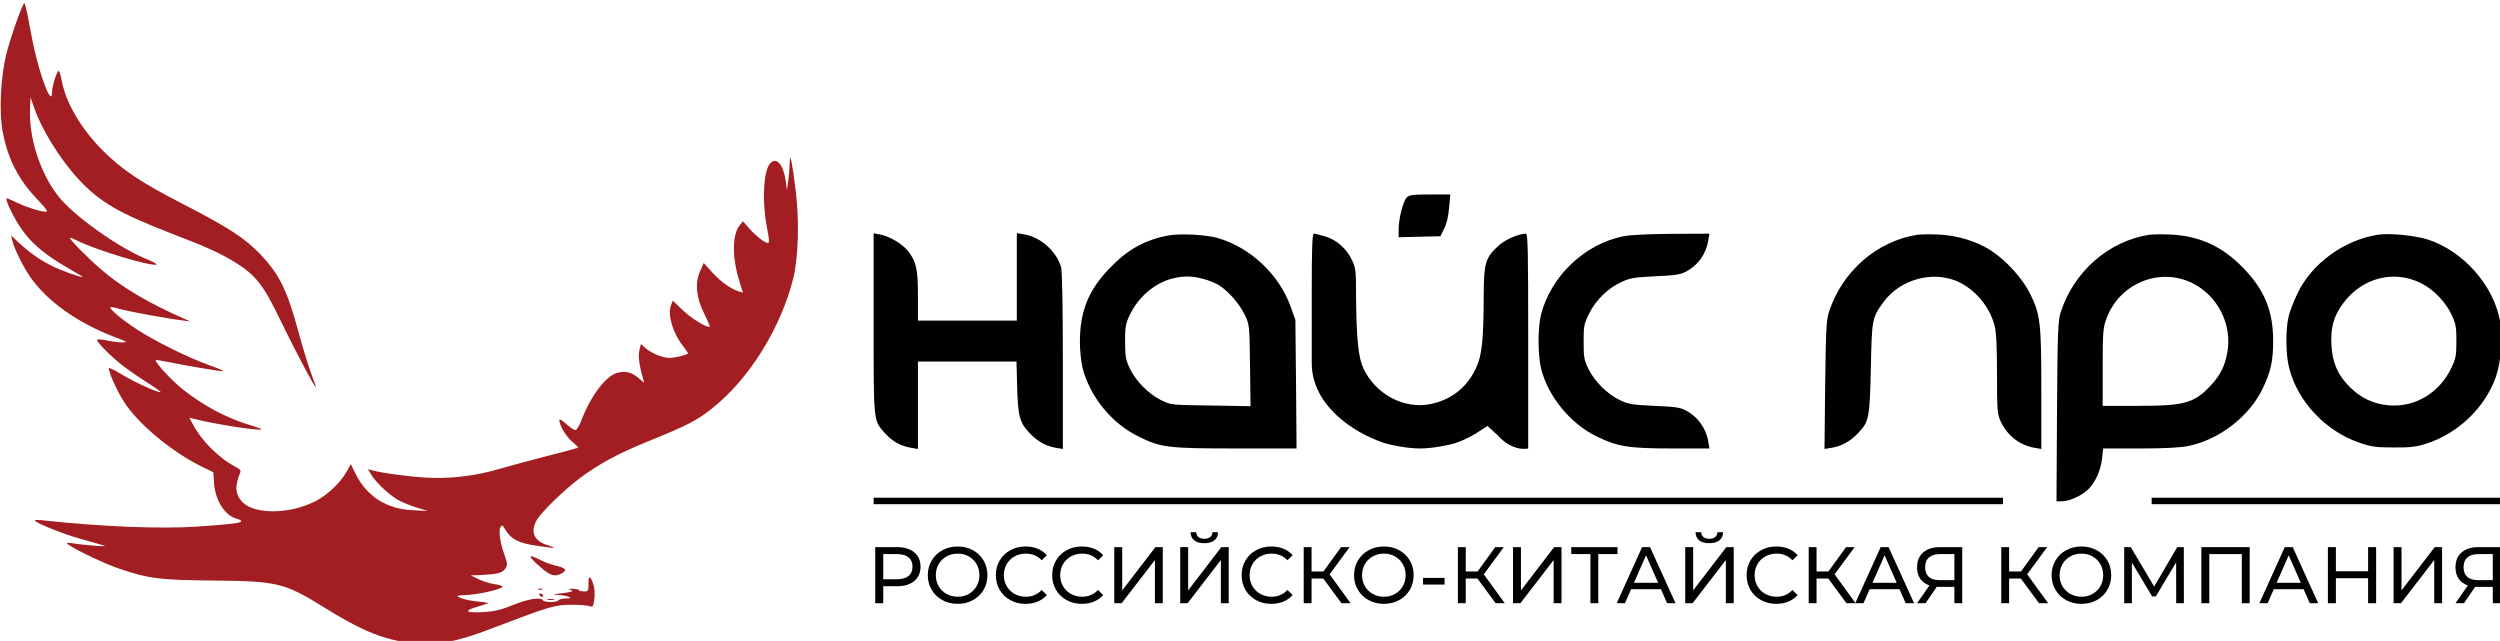 <?xml version="1.0" encoding="utf-8"?>
<!-- Generator: Adobe Illustrator 16.0.0, SVG Export Plug-In . SVG Version: 6.00 Build 0)  -->
<!DOCTYPE svg PUBLIC "-//W3C//DTD SVG 1.1//EN" "http://www.w3.org/Graphics/SVG/1.1/DTD/svg11.dtd">
<svg version="1.1" id="Слой_1" xmlns="http://www.w3.org/2000/svg" xmlns:xlink="http://www.w3.org/1999/xlink" x="0px" y="0px"
	 width="745px" height="191px" viewBox="0 0 745 191" enable-background="new 0 0 745 191" xml:space="preserve">
<g transform="translate(0,800) scale(0.1,-0.1)">
	<path fill="#010101" d="M4191.894,7411.342c-10.654-11.685-23.867-62.993-23.867-93.467v-24.893l62.48,1.523l61.973,1.519
		l11.182,22.866c7.627,14.736,12.705,37.593,14.736,62.476l3.555,39.121h-60.967
		C4209.179,7420.487,4199.023,7418.959,4191.894,7411.342z"/>
	<path fill="#010101" d="M2603.423,7035.429c0-298.184-1.016-287.52,34.038-326.631c21.338-23.877,47.749-38.604,77.212-43.174
		l20.83-3.564v130.557v130.049h146.807h146.807l2.036-77.217c2.534-87.891,7.617-105.664,38.608-137.676
		c22.349-23.369,48.252-37.578,76.704-42.148l20.835-3.564v261.104c0,162.051-2.041,268.218-5.088,279.902
		c-13.716,48.267-60.962,90.425-110.239,98.555l-21.841,3.555v-130.557v-130.039h-147.31h-147.319v73.149
		c0,80.771-5.083,103.12-29.971,134.614c-17.271,21.333-54.863,43.682-82.808,48.77l-19.302,3.555V7035.429z"/>
	<path fill="#010101" d="M3483.266,7298.573c-71.631-13.208-122.944-41.66-177.798-99.058
		c-61.978-64.521-87.378-127.51-87.378-218.442c0-25.391,3.56-59.932,7.622-76.191c21.841-86.367,86.357-166.113,166.113-205.234
		c67.046-33.525,87.881-36.064,292.598-36.064h179.316l-1.523,192.021l-2.021,191.514l-13.73,38.096
		c-34.023,96.006-119.37,176.777-216.909,205.225C3595.014,7300.604,3519.326,7304.667,3483.266,7298.573z M3585.366,7169.032
		c15.747-4.063,37.593-12.695,47.754-19.297c28.442-18.301,61.465-56.396,76.704-88.911c13.711-28.442,13.711-30.981,15.239-149.849
		l1.523-121.416l-118.364,2.041c-118.359,1.523-118.359,1.523-147.817,15.742c-37.598,18.799-74.678,55.879-92.964,93.477
		c-12.705,26.416-14.224,35.039-14.736,80.254c0,44.707,1.528,54.355,13.721,79.751c24.38,52.334,73.149,95,125.469,108.706
		C3523.901,7178.173,3550.82,7178.173,3585.366,7169.032z"/>
	<path fill="#010101" d="M3908.955,7112.133c0,0,0.332-142.036,0-192.017c-0.85-127.832,123.438-208.271,211.318-238.75
		c18.291-6.602,71.621-17.783,111.25-17.783s92.969,11.182,110.742,17.783c17.783,6.094,45.723,19.805,61.465,30.479l28.965,18.799
		l29.463-26.934c46.543-52.188,91.943-40.127,91.943-40.127v320.029c0,261.616-1.016,320.029-6.602,320.029
		c-21.855,0-62.49-17.773-82.295-36.064c-38.613-35.557-43.184-51.299-43.682-144.771c-0.518-136.655-5.098-182.358-23.379-220.474
		c-26.914-57.393-74.16-94.482-136.641-106.67c-77.725-15.244-162.051,29.463-198.125,105.664
		c-15.742,33.516-21.328,89.414-22.344,219.443c0,71.626-1.016,81.279-12.188,104.136c-15.244,33.53-46.23,60.962-79.766,70.615
		c-14.727,4.575-29.971,8.12-33.525,8.12C3910.478,7303.642,3908.955,7267.069,3908.955,7112.133z"/>
	<path fill="#010101" d="M4838.066,7296.024c-115.82-22.856-216.406-118.867-245.869-233.667c-9.648-38.608-9.648-117.339,0-159.517
		c19.814-82.285,85.85-164.072,165.098-203.193c62.988-30.488,95-36.064,225.547-36.064h111.24l-3.555,20.82
		c-6.084,38.613-31.484,74.17-66.035,91.963c-17.266,9.639-33.018,11.67-94.482,14.209c-66.543,3.057-76.699,4.58-103.125,17.275
		c-37.08,17.783-74.678,54.863-93.467,92.969c-12.695,26.416-14.219,34.531-14.219,80.254c0,47.236,1.016,53.34,16.25,84.331
		c20.322,40.635,56.387,76.191,97.031,94.482c24.893,11.685,38.096,13.721,100.068,16.763c58.418,2.539,74.678,5.078,91.445,13.716
		c36.064,19.302,59.932,52.319,66.533,92.451l3.555,20.825l-111.24-0.498C4913.759,7302.636,4858.886,7300.097,4838.066,7296.024z"
		/>
	<path fill="#010101" d="M5714.853,7300.604c-121.924-18.794-225.547-109.224-264.668-230.63
		c-7.617-23.872-9.141-53.843-11.172-217.925l-2.041-189.99l21.348,3.564c28.955,4.57,54.863,18.779,77.217,42.148
		c34.541,35.566,36.064,44.209,39.619,194.561c3.047,148.34,3.555,150.879,38.096,198.12
		c49.277,67.056,145.801,93.467,219.961,60.957c52.324-23.364,95.508-74.673,110.234-130.552
		c5.586-21.846,7.617-58.926,7.617-146.309c0-106.67,1.016-118.867,10.664-139.688c18.809-42.158,57.412-72.129,100.596-79.238
		l20.82-3.564v177.285c0,199.639-3.037,224.028-33.535,285.488c-21.846,44.697-70.605,98.555-115.811,128.018
		c-42.666,27.935-100.078,45.723-157.49,48.262C5750.917,7302.128,5723.496,7301.62,5714.853,7300.604z"/>
	<path fill="#010101" d="M6405.722,7300.604c-121.416-18.794-225.049-108.711-264.668-230.63
		c-8.125-25.396-9.658-54.351-11.172-295.649l-1.523-268.213h16.758c21.328,0,57.91,16.758,76.699,34.531
		c21.348,20.322,38.105,56.387,42.168,91.445l3.555,31.494h109.736c76.709,0,120.391,2.539,145.273,7.607
		c91.953,19.307,180.342,87.891,220.469,171.211c24.385,51.299,30.986,81.777,30.986,142.734c0,86.87-25.391,149.858-86.357,213.364
		c-63.496,67.046-132.08,98.545-220.967,102.612C6441.777,7302.128,6414.355,7301.62,6405.722,7300.604z M6533.222,7156.337
		c76.191-37.598,119.375-123.955,104.131-207.256c-7.607-40.645-20.313-66.055-47.744-96.016
		c-49.785-54.355-78.74-62.49-217.93-62.49h-105.654v114.307c0,100.576,1.006,117.852,10.156,142.734
		C6313.261,7154.301,6434.16,7205.102,6533.222,7156.337z"/>
	<path fill="#010101" d="M7086.416,7300.604c-101.592-15.747-198.115-86.357-240.273-175.771
		c-11.172-23.364-23.369-54.351-26.406-69.595c-9.15-38.599-8.135-113.794,2.021-152.397
		c25.908-100.068,107.686-186.934,208.789-221.982c35.557-12.207,48.76-14.238,101.592-14.238
		c49.277-0.498,67.559,1.543,96.523,10.684c96.006,30.469,176.777,107.695,209.287,200.146
		c15.752,45.713,21.338,120.381,11.689,168.145c-20.332,106.68-110.752,207.256-215.4,240.781
		C7194.628,7298.573,7121.474,7305.678,7086.416,7300.604z M7213.417,7156.84c38.096-18.794,74.678-56.387,92.959-96.016
		c11.689-24.888,13.721-35.552,13.721-77.212c0-41.641-2.031-52.314-13.721-77.217c-35.557-76.689-108.711-120.898-187.949-114.287
		c-45.713,4.063-83.311,21.836-115.83,54.355c-35.557,35.059-52.314,72.637-54.854,124.961
		c-3.057,53.34,7.109,88.389,36.572,126.997C7040.703,7172.587,7133.154,7195.951,7213.417,7156.84z"/>
</g>
<g transform="translate(0,421) scale(0.1,-0.1)">
	<path fill="#A31E22" d="M71.655,4200.497c-10.249-16.904-41.499-105.547-52.778-151.655
		c-17.417-69.683-22.036-173.184-10.757-232.1c15.371-81.465,47.646-143.462,105.029-202.896
		c25.62-27.153,31.255-34.839,23.052-34.839c-15.366,0-63.013,15.366-90.166,29.204c-13.828,6.66-26.133,11.782-26.646,10.762
		c-4.609-4.619,24.082-63.027,46.118-93.765c29.707-41.509,71.211-76.343,135.776-113.228
		c26.641-15.376,47.134-27.666,45.591-27.666c-10.757,0-64.561,19.463-94.272,34.321c-36.377,18.442-66.602,39.961-100.937,72.241
		l-18.95,17.935l5.122-19.98c6.655-24.59,31.255-73.271,51.748-103.491c50.718-73.271,142.949-138.857,255.151-180.869
		c35.356-13.32,36.895-14.355,19.468-14.863c-10.239,0-30.742,2.568-45.083,5.635c-14.346,3.076-27.666,4.102-29.717,2.568
		c-4.102-4.609,40.474-49.697,76.343-77.373c15.884-12.295,49.185-35.352,74.292-51.23c24.59-15.371,42.017-28.184,38.428-28.184
		c-11.792,0-78.906,30.742-116.821,53.809c-20.493,12.803-37.402,20.498-37.402,17.92c0-13.311,24.595-68.145,45.088-99.902
		c42.524-66.611,144.482-151.152,234.663-194.707l31.763-15.371l2.056-33.301c4.097-51.748,32.788-96.836,68.647-105.537
		c6.66-1.543,12.305-5.127,12.305-7.178c0-5.127-29.717-9.219-130.146-15.879c-107.075-7.686-283.843-0.518-460.098,18.438
		c-13.828,1.543-24.59,1.543-24.59-0.508c0-6.143,80.952-38.945,130.137-52.773c28.696-8.203,59.951-16.914,69.678-19.98
		c14.863-4.102,11.792-4.609-17.93-2.559c-19.468,1.523-48.677,4.082-63.53,6.66c-24.6,3.574-27.153,3.066-18.447-3.086
		c23.062-16.904,111.187-58.398,154.219-72.754c87.109-29.199,118.872-32.773,278.735-34.316
		c192.637-2.051,211.084-6.67,333.032-82.49c127.056-78.916,201.348-105.039,301.255-105.039
		c61.489,0,105.039,10.254,207.515,49.697c156.782,59.941,175.215,65.586,223.896,65.586c24.087,0,48.169-1.543,54.302-4.111
		c9.746-3.574,11.284-1.533,14.36,21.016c2.046,14.863,0.513,32.793-2.559,43.037c-9.731,28.174-14.868,29.209-14.868,3.594
		c0-23.066-0.508-24.082-15.371-23.574c-8.188,0.508-14.346,2.051-13.325,3.594c1.021,1.533-6.138,3.584-16.392,4.092
		c-14.341,0.518-16.392,0-8.711-3.076c8.711-3.574,7.69-4.609-7.681-7.676c-9.741-1.543-24.6-3.594-33.301-4.609
		c-12.813-1.543-11.782-2.051,5.122-3.076c11.279-0.518,25.117-3.076,30.742-5.635c8.198-3.594,6.66-4.629-8.716-4.629
		c-10.239-0.498-20.488-2.559-22.026-5.625c-4.111-6.66-42.012-6.66-46.113,0c-6.147,10.254-42.524,4.619-87.612-13.32
		c-34.326-14.355-55.337-19.473-85.054-21.523c-55.85-3.594-66.597,2.559-25.103,14.863c17.93,5.117,33.306,10.254,34.316,11.27
		c1.548,1.016-12.285,3.584-30.737,5.127c-17.93,1.533-40.474,6.143-49.697,10.244c-17.407,7.178-16.914,7.178,24.082,9.746
		c39.966,3.066,99.395,17.92,99.395,24.59c0,2.051-10.757,5.117-23.56,7.168c-12.798,1.543-34.326,8.203-47.144,14.355
		l-24.077,11.777l30.742,1.016c49.18,2.559,63.53,6.152,72.236,18.965c7.183,11.27,6.67,14.854-2.559,41.494
		c-13.315,37.412-17.939,71.221-11.787,81.982c4.092,8.203,6.147,7.178,14.346-7.178c16.401-28.174,40.483-40.479,94.282-48.154
		c26.646-4.102,49.185-6.66,50.205-6.152c1.016,1.035-7.168,4.609-17.93,7.695c-42.017,13.311-53.291,40.977-31.768,76.855
		c14.355,23.555,81.465,88.623,125.01,121.426c58.931,44.053,114.268,74.287,207.519,112.207
		c115.269,46.621,143.96,61.465,190.073,98.359c109.648,87.109,203.916,238.77,240.82,386.836
		c14.854,61.479,18.438,167.031,7.676,257.207c-4.609,39.448-10.742,79.932-12.798,89.668c-4.609,17.93-4.609,17.93-5.645-7.695
		c-0.503-13.833-2.559-36.89-4.604-51.23l-3.594-25.62l-3.574,27.671c-7.178,48.159-26.143,71.216-44.585,54.307
		c-21.001-18.955-26.641-106.563-12.808-184.443c11.274-60.972,11.274-60.459-10.254-48.169
		c-9.736,6.157-27.144,21.523-38.94,34.331l-21.001,24.082l-9.224-11.782c-23.052-28.179-23.569-96.328-0.508-169.595l9.731-31.763
		l-10.757,3.584c-24.077,6.665-54.824,28.691-79.937,56.357l-26.123,28.696l-10.762-24.595
		c-15.884-35.361-11.787-78.394,12.3-126.553c10.249-20.488,17.417-37.407,16.392-38.423c-5.635-5.645-53.291,23.052-79.424,48.154
		l-30.732,29.204l-5.64-14.854c-10.239-27.666,6.152-82.993,36.899-121.431c8.711-10.762,14.858-20.488,14.336-21.006
		c-6.66-5.635-39.961-13.32-55.342-13.32c-21.001,0-56.353,14.854-73.257,30.732l-11.792,10.762l-4.609-18.438
		c-4.097-17.422-0.498-46.113,10.771-84.541l3.594-12.813l-16.924,14.346c-20.483,16.904-35.869,21.016-59.932,16.406
		c-34.336-6.152-81.475-66.621-110.166-141.934c-6.147-16.396-14.351-29.717-17.93-29.717c-4.106,0-16.396,8.193-27.661,18.447
		c-11.279,10.762-20.508,15.361-20.508,11.787c0.518-16.396,20.508-50.225,38.94-65.068c10.762-8.711,18.442-16.914,16.904-17.93
		c-1.016-0.518-39.966-11.279-86.582-23.066c-46.631-11.777-111.187-29.199-144.492-38.936
		c-73.77-22.041-151.143-31.26-225.942-26.65c-52.773,3.594-121.943,12.813-154.224,21.016l-14.858,4.092l9.736-16.396
		c13.833-23.564,57.383-64.043,84.536-77.881c12.3-6.143,36.377-15.879,53.281-21.006l30.747-9.219l-44.585,2.051
		c-77.358,3.594-136.27,40.479-170.088,107.598l-14.351,29.717l-14.346-25.107c-17.935-31.25-57.896-68.652-91.714-85.566
		c-75.835-38.428-179.326-39.961-216.216-3.076c-22.544,22.549-24.59,47.656-7.681,88.135c3.071,6.143-0.518,10.752-13.33,17.412
		c-49.18,25.107-102.471,78.408-127.573,127.061l-10.762,19.99l14.863-4.092c65.063-16.406,194.692-36.387,200.322-30.742
		c1.03,1.016-10.752,5.117-25.615,9.727c-74.795,21.514-147.554,59.941-210.063,110.156c-34.331,27.676-83.516,81.465-79.414,86.074
		c1.021,1.035,17.935-1.533,37.402-5.625c56.87-11.797,161.904-29.199,163.955-27.168c1.533,1.035-18.96,9.746-45.098,18.965
		c-59.424,21.006-163.437,72.754-214.16,106.572c-43.55,28.696-80.947,59.946-76.855,64.561c1.543,1.538,14.341-0.522,28.188-5.127
		c23.56-6.665,139.355-28.179,189.565-34.321l20.493-2.563l-17.925,7.681c-110.156,48.672-188.042,94.79-251.064,149.609
		c-37.397,32.28-92.739,88.638-90.176,91.709c1.03,1.03,10.762-2.554,22.036-8.198c53.799-27.666,214.165-75.825,235.684-71.724
		c4.609,1.021-10.244,9.219-32.28,17.935c-82.49,34.326-212.114,126.548-258.74,184.448c-55.337,69.16-90.181,177.271-85.566,265.4
		l1.533,30.737l9.736-28.179c22.036-65.581,78.394-156.782,133.726-216.211c62.002-67.119,121.436-101.46,279.751-162.417
		c102.988-39.458,141.924-57.388,187.012-85.063c62.002-38.94,83.511-66.602,135.264-174.194
		c41.504-86.074,100.425-197.256,104.526-197.256c1.025,0-4.619,16.895-12.813,37.91c-7.69,20.488-25.107,75.84-37.915,122.969
		c-34.326,127.578-56.87,173.691-113.237,233.628c-46.108,48.687-94.785,80.444-229.019,149.614
		c-129.629,66.611-183.94,102.983-244.399,163.447c-62.505,63.525-107.075,139.36-119.375,203.906
		c-3.076,17.422-7.69,31.265-9.224,31.265c-5.635,0-19.976-46.118-19.976-62.51c0-24.082-8.203-16.396-22.549,21.519
		c-17.93,49.185-32.793,108.105-46.108,184.453C80.361,4177.44,73.701,4203.578,71.655,4200.497z"/>
	<path fill="#A31E22" d="M1597.461,2531.737c36.895-34.326,51.23-40.996,69.165-33.818c24.59,10.244,22.559,18.965-5.635,25.117
		c-13.828,3.076-33.813,9.736-44.575,15.371C1575.937,2558.905,1570.298,2556.845,1597.461,2531.737z"/>
	<path fill="#A31E22" d="M1604.121,2453.349c3.076-1.025,9.224-1.025,12.808,0c3.076,1.533,0.508,2.559-6.655,2.559
		C1603.096,2455.907,1600.532,2454.882,1604.121,2453.349z"/>
	<path fill="#A31E22" d="M1607.7,2436.435c1.543-2.549,5.645-5.117,8.208-5.117c3.066,0,3.579,2.568,2.046,5.117
		c-1.538,3.076-5.635,5.127-8.193,5.127C1606.684,2441.562,1606.177,2439.511,1607.7,2436.435z"/>
	<path fill="#A31E22" d="M1632.3,2422.606c4.614-1.025,12.808-1.025,17.93,0c4.614,1.533,0.522,2.568-9.214,2.568
		C1631.265,2425.175,1627.178,2424.14,1632.3,2422.606z"/>
</g>
<g>
	<path fill="#010101" d="M272.453,164.596c1.242,1.035,1.862,2.459,1.862,4.274c0,1.814-0.621,3.239-1.862,4.274
		c-1.241,1.033-2.945,1.552-5.11,1.552h-4.131v5.063h-2.388v-16.716h6.519C269.507,163.043,271.21,163.561,272.453,164.596z
		 M270.733,171.652c0.796-0.646,1.194-1.572,1.194-2.782s-0.398-2.138-1.194-2.782c-0.796-0.645-1.95-0.967-3.462-0.967h-4.06v7.498
		h4.06C268.783,172.619,269.937,172.297,270.733,171.652z"/>
	<path fill="#010101" d="M280.834,178.84c-1.353-0.74-2.416-1.764-3.188-3.068c-0.772-1.307-1.159-2.762-1.159-4.371
		c0-1.607,0.386-3.064,1.159-4.369c0.771-1.307,1.834-2.329,3.188-3.068c1.353-0.74,2.874-1.111,4.562-1.111
		c1.672,0,3.183,0.37,4.537,1.111c1.354,0.739,2.412,1.758,3.176,3.057c0.764,1.297,1.146,2.758,1.146,4.381
		c0,1.624-0.382,3.085-1.146,4.382c-0.764,1.298-1.822,2.315-3.176,3.058c-1.353,0.739-2.865,1.109-4.537,1.109
		C283.708,179.95,282.187,179.58,280.834,178.84z M288.702,176.988c0.979-0.557,1.751-1.324,2.316-2.304
		c0.564-0.979,0.848-2.073,0.848-3.283s-0.283-2.304-0.848-3.283c-0.565-0.979-1.338-1.747-2.316-2.304
		c-0.978-0.558-2.081-0.836-3.307-0.836c-1.226,0-2.336,0.278-3.332,0.836c-0.995,0.557-1.776,1.324-2.34,2.304
		c-0.565,0.979-0.848,2.073-0.848,3.283s0.283,2.305,0.848,3.283c0.564,0.979,1.345,1.747,2.34,2.304
		c0.995,0.559,2.104,0.838,3.332,0.838C286.622,177.826,287.724,177.547,288.702,176.988z"/>
	<path fill="#010101" d="M301.072,178.84c-1.345-0.74-2.4-1.76-3.164-3.058c-0.764-1.298-1.146-2.758-1.146-4.382
		c0-1.623,0.382-3.084,1.146-4.381c0.764-1.298,1.822-2.316,3.175-3.057c1.354-0.74,2.866-1.111,4.537-1.111
		c1.306,0,2.499,0.219,3.582,0.656s2.006,1.086,2.77,1.945l-1.551,1.506c-1.258-1.322-2.827-1.982-4.705-1.982
		c-1.242,0-2.364,0.279-3.368,0.836s-1.787,1.324-2.352,2.305c-0.565,0.979-0.847,2.072-0.847,3.283c0,1.21,0.282,2.305,0.847,3.283
		c0.564,0.979,1.349,1.747,2.352,2.305c1.003,0.557,2.126,0.836,3.368,0.836c1.862,0,3.43-0.669,4.705-2.006l1.551,1.504
		c-0.764,0.859-1.692,1.513-2.782,1.958c-1.091,0.446-2.289,0.669-3.595,0.669C303.926,179.95,302.417,179.58,301.072,178.84z"/>
	<path fill="#010101" d="M317.858,178.84c-1.344-0.74-2.399-1.76-3.163-3.058s-1.146-2.758-1.146-4.382
		c0-1.623,0.382-3.084,1.146-4.381c0.764-1.298,1.822-2.316,3.176-3.057s2.865-1.111,4.537-1.111c1.305,0,2.5,0.219,3.582,0.656
		c1.083,0.438,2.007,1.086,2.771,1.945l-1.552,1.506c-1.257-1.322-2.826-1.982-4.705-1.982c-1.242,0-2.364,0.279-3.367,0.836
		c-1.003,0.557-1.788,1.324-2.353,2.305c-0.564,0.979-0.848,2.072-0.848,3.283c0,1.21,0.283,2.305,0.848,3.283
		s1.35,1.747,2.353,2.305c1.002,0.557,2.125,0.836,3.367,0.836c1.862,0,3.431-0.669,4.705-2.006l1.552,1.504
		c-0.764,0.859-1.691,1.513-2.782,1.958c-1.09,0.446-2.288,0.669-3.594,0.669C320.712,179.95,319.204,179.58,317.858,178.84z"/>
	<path fill="#010101" d="M332.055,163.043h2.364v12.895l9.887-12.895h2.197v16.716h-2.341v-12.871l-9.91,12.871h-2.197V163.043
		L332.055,163.043z"/>
	<path fill="#010101" d="M351.708,163.043h2.364v12.895l9.887-12.895h2.196v16.716h-2.34v-12.871l-9.91,12.871h-2.197V163.043z
		 M355.875,161.025c-0.708-0.564-1.07-1.373-1.086-2.424h1.695c0.016,0.621,0.235,1.104,0.657,1.444
		c0.421,0.343,1.006,0.515,1.755,0.515c0.716,0,1.293-0.172,1.73-0.515c0.438-0.341,0.665-0.823,0.681-1.444h1.671
		c-0.016,1.035-0.378,1.839-1.087,2.412s-1.707,0.859-2.996,0.859C357.59,161.873,356.583,161.591,355.875,161.025z"/>
	<path fill="#010101" d="M374.311,178.84c-1.346-0.74-2.4-1.76-3.165-3.058c-0.764-1.298-1.146-2.758-1.146-4.382
		c0-1.623,0.381-3.084,1.146-4.381c0.765-1.298,1.823-2.316,3.176-3.057c1.354-0.74,2.865-1.111,4.537-1.111
		c1.305,0,2.499,0.219,3.582,0.656c1.082,0.438,2.006,1.086,2.77,1.945l-1.552,1.506c-1.257-1.322-2.826-1.982-4.704-1.982
		c-1.242,0-2.365,0.279-3.367,0.836c-1.004,0.557-1.787,1.324-2.354,2.305c-0.564,0.979-0.847,2.072-0.847,3.283
		c0,1.21,0.283,2.305,0.847,3.283s1.35,1.747,2.354,2.305c1.002,0.557,2.125,0.836,3.367,0.836c1.861,0,3.431-0.669,4.704-2.006
		l1.552,1.504c-0.764,0.859-1.691,1.513-2.782,1.958c-1.091,0.446-2.288,0.669-3.594,0.669
		C377.163,179.95,375.654,179.58,374.311,178.84z"/>
	<path fill="#010101" d="M394.332,172.404h-3.485v7.354h-2.341v-16.716h2.341v7.261h3.534l5.253-7.261h2.556l-5.971,8.096
		l6.258,8.62h-2.723L394.332,172.404z"/>
	<path fill="#010101" d="M407.848,178.84c-1.353-0.74-2.415-1.764-3.188-3.068c-0.771-1.307-1.158-2.762-1.158-4.371
		c0-1.607,0.387-3.064,1.158-4.369c0.772-1.307,1.835-2.329,3.188-3.068c1.354-0.74,2.874-1.111,4.563-1.111
		c1.672,0,3.183,0.37,4.537,1.111c1.352,0.739,2.412,1.758,3.176,3.057c0.764,1.297,1.146,2.758,1.146,4.381
		c0,1.624-0.383,3.085-1.146,4.382c-0.764,1.298-1.824,2.315-3.176,3.058c-1.354,0.739-2.865,1.109-4.537,1.109
		C410.722,179.95,409.201,179.58,407.848,178.84z M415.717,176.988c0.979-0.557,1.751-1.324,2.315-2.304
		c0.565-0.979,0.849-2.073,0.849-3.283s-0.283-2.304-0.849-3.283c-0.564-0.979-1.337-1.747-2.315-2.304
		c-0.979-0.558-2.082-0.836-3.307-0.836c-1.227,0-2.337,0.278-3.332,0.836c-0.995,0.557-1.775,1.324-2.34,2.304
		c-0.565,0.979-0.848,2.073-0.848,3.283s0.282,2.305,0.848,3.283c0.564,0.979,1.345,1.747,2.34,2.304
		c0.994,0.559,2.105,0.838,3.332,0.838C413.636,177.826,414.738,177.547,415.717,176.988z"/>
	<path fill="#010101" d="M424.063,172.213h6.424v1.982h-6.424V172.213z"/>
	<path fill="#010101" d="M440.276,172.404h-3.486v7.354h-2.341v-16.716h2.341v7.261h3.533l5.254-7.261h2.555l-5.969,8.096
		l6.256,8.62h-2.722L440.276,172.404z"/>
	<path fill="#010101" d="M450.879,163.043h2.364v12.895l9.887-12.895h2.196v16.716h-2.34v-12.871l-9.911,12.871h-2.196V163.043z"/>
	<path fill="#010101" d="M482.019,165.121h-5.731v14.638h-2.341v-14.638h-5.707v-2.078h13.778L482.019,165.121L482.019,165.121z"/>
	<path fill="#010101" d="M494.961,175.58h-8.883l-1.839,4.179h-2.46l7.569-16.716h2.364l7.595,16.716H496.8L494.961,175.58z
		 M494.125,173.67l-3.605-8.191l-3.605,8.191H494.125z"/>
	<path fill="#010101" d="M502.195,163.043h2.364v12.895l9.887-12.895h2.197v16.716h-2.341v-12.871l-9.91,12.871h-2.197V163.043
		L502.195,163.043z M506.363,161.025c-0.709-0.564-1.071-1.373-1.087-2.424h1.696c0.016,0.621,0.234,1.104,0.656,1.444
		c0.422,0.343,1.007,0.515,1.755,0.515c0.717,0,1.294-0.172,1.73-0.515c0.438-0.341,0.665-0.823,0.682-1.444h1.671
		c-0.015,1.035-0.378,1.839-1.085,2.412c-0.709,0.573-1.708,0.859-2.997,0.859C508.078,161.873,507.071,161.591,506.363,161.025z"/>
	<path fill="#010101" d="M524.798,178.84c-1.345-0.74-2.399-1.76-3.163-3.058c-0.765-1.298-1.146-2.758-1.146-4.382
		c0-1.623,0.382-3.084,1.146-4.381c0.763-1.299,1.822-2.316,3.176-3.057c1.353-0.74,2.865-1.111,4.537-1.111
		c1.305,0,2.499,0.219,3.582,0.656c1.082,0.438,2.005,1.086,2.769,1.945l-1.552,1.506c-1.258-1.322-2.826-1.982-4.704-1.982
		c-1.242,0-2.364,0.279-3.367,0.836c-1.004,0.557-1.787,1.324-2.352,2.305c-0.565,0.979-0.848,2.072-0.848,3.283
		c0,1.21,0.282,2.305,0.848,3.283c0.564,0.979,1.349,1.747,2.352,2.305c1.003,0.557,2.126,0.836,3.367,0.836
		c1.862,0,3.431-0.669,4.704-2.006l1.552,1.504c-0.764,0.859-1.691,1.513-2.781,1.958c-1.091,0.446-2.289,0.669-3.595,0.669
		C527.652,179.95,526.144,179.58,524.798,178.84z"/>
	<path fill="#010101" d="M544.821,172.404h-3.487v7.354h-2.34v-16.716h2.34v7.261h3.534l5.254-7.261h2.556l-5.97,8.096l6.256,8.62
		h-2.722L544.821,172.404z"/>
	<path fill="#010101" d="M566.05,175.58h-8.883l-1.839,4.179h-2.46l7.57-16.716h2.364l7.593,16.716h-2.507L566.05,175.58z
		 M565.214,173.67l-3.604-8.191l-3.606,8.191H565.214z"/>
	<path fill="#010101" d="M584.748,163.043v16.716h-2.34v-4.871h-4.609c-0.287,0-0.501-0.009-0.645-0.024l-3.344,4.896h-2.53
		l3.701-5.302c-1.193-0.397-2.109-1.063-2.746-1.993s-0.955-2.065-0.955-3.403c0-1.893,0.609-3.371,1.827-4.429
		c1.219-1.059,2.861-1.589,4.932-1.589H584.748L584.748,163.043z M574.778,171.891c0.724,0.661,1.794,0.99,3.212,0.99h4.418v-7.76
		h-4.275c-1.432,0-2.53,0.334-3.295,1.003c-0.764,0.669-1.146,1.64-1.146,2.913C573.691,170.278,574.054,171.231,574.778,171.891z"
		/>
	<path fill="#010101" d="M602.203,172.404h-3.487v7.354h-2.339v-16.716h2.339v7.261h3.535l5.254-7.261h2.556l-5.971,8.096
		l6.257,8.62h-2.723L602.203,172.404z"/>
	<path fill="#010101" d="M615.72,178.84c-1.354-0.74-2.416-1.764-3.188-3.068c-0.772-1.307-1.158-2.762-1.158-4.371
		c0-1.607,0.386-3.064,1.158-4.369c0.772-1.307,1.834-2.329,3.188-3.068c1.353-0.74,2.874-1.111,4.562-1.111
		c1.672,0,3.184,0.37,4.537,1.111c1.353,0.739,2.411,1.758,3.175,3.057c0.764,1.297,1.146,2.758,1.146,4.381
		c0,1.624-0.383,3.085-1.146,4.382c-0.764,1.298-1.822,2.315-3.175,3.058c-1.354,0.739-2.866,1.109-4.537,1.109
		C618.594,179.95,617.072,179.58,615.72,178.84z M623.588,176.988c0.979-0.557,1.751-1.324,2.316-2.304
		c0.564-0.979,0.847-2.073,0.847-3.283s-0.282-2.304-0.847-3.283c-0.565-0.979-1.337-1.747-2.316-2.304
		c-0.979-0.558-2.082-0.836-3.307-0.836c-1.226,0-2.337,0.278-3.332,0.836c-0.995,0.557-1.775,1.324-2.341,2.304
		s-0.847,2.073-0.847,3.283s0.281,2.305,0.847,3.283s1.346,1.747,2.341,2.304c0.995,0.559,2.105,0.838,3.332,0.838
		C621.506,177.824,622.608,177.547,623.588,176.988z"/>
	<path fill="#010101" d="M648.506,179.759l-0.023-12.179l-6.041,10.148h-1.099l-6.042-10.076v12.107h-2.292v-16.717h1.958
		l6.973,11.749l6.877-11.749h1.959l0.023,16.717L648.506,179.759L648.506,179.759z"/>
	<path fill="#010101" d="M670.404,163.043v16.716h-2.341v-14.638h-9.694v14.638h-2.364v-16.716H670.404z"/>
	<path fill="#010101" d="M686.475,175.58h-8.884l-1.838,4.179h-2.459l7.569-16.716h2.364l7.594,16.716h-2.507L686.475,175.58z
		 M685.639,173.67l-3.605-8.191l-3.605,8.191H685.639z"/>
	<path fill="#010101" d="M708.086,163.043v16.716h-2.389v-7.45h-9.6v7.45h-2.388v-16.716h2.388v7.188h9.6v-7.188H708.086z"/>
	<path fill="#010101" d="M713.291,163.043h2.364v12.895l9.887-12.895h2.197v16.716h-2.341v-12.871l-9.91,12.871h-2.197V163.043z"/>
	<path fill="#010101" d="M745.193,163.043v16.716h-2.34v-4.871h-4.609c-0.286,0-0.5-0.009-0.645-0.024l-3.343,4.896h-2.53l3.7-5.302
		c-1.193-0.397-2.109-1.063-2.745-1.993c-0.637-0.931-0.955-2.065-0.955-3.403c0-1.893,0.609-3.371,1.827-4.429
		c1.218-1.059,2.861-1.589,4.931-1.589H745.193L745.193,163.043z M735.224,171.891c0.726,0.661,1.795,0.99,3.212,0.99h4.419v-7.76
		h-4.274c-1.433,0-2.531,0.334-3.296,1.003c-0.764,0.669-1.146,1.64-1.146,2.913C734.138,170.278,734.5,171.231,735.224,171.891z"/>
</g>
<rect x="260.342" y="148.319" fill="#010101" width="336.541" height="1.927"/>
<rect x="641.191" y="148.319" fill="#010101" width="104.028" height="1.927"/>
</svg>
